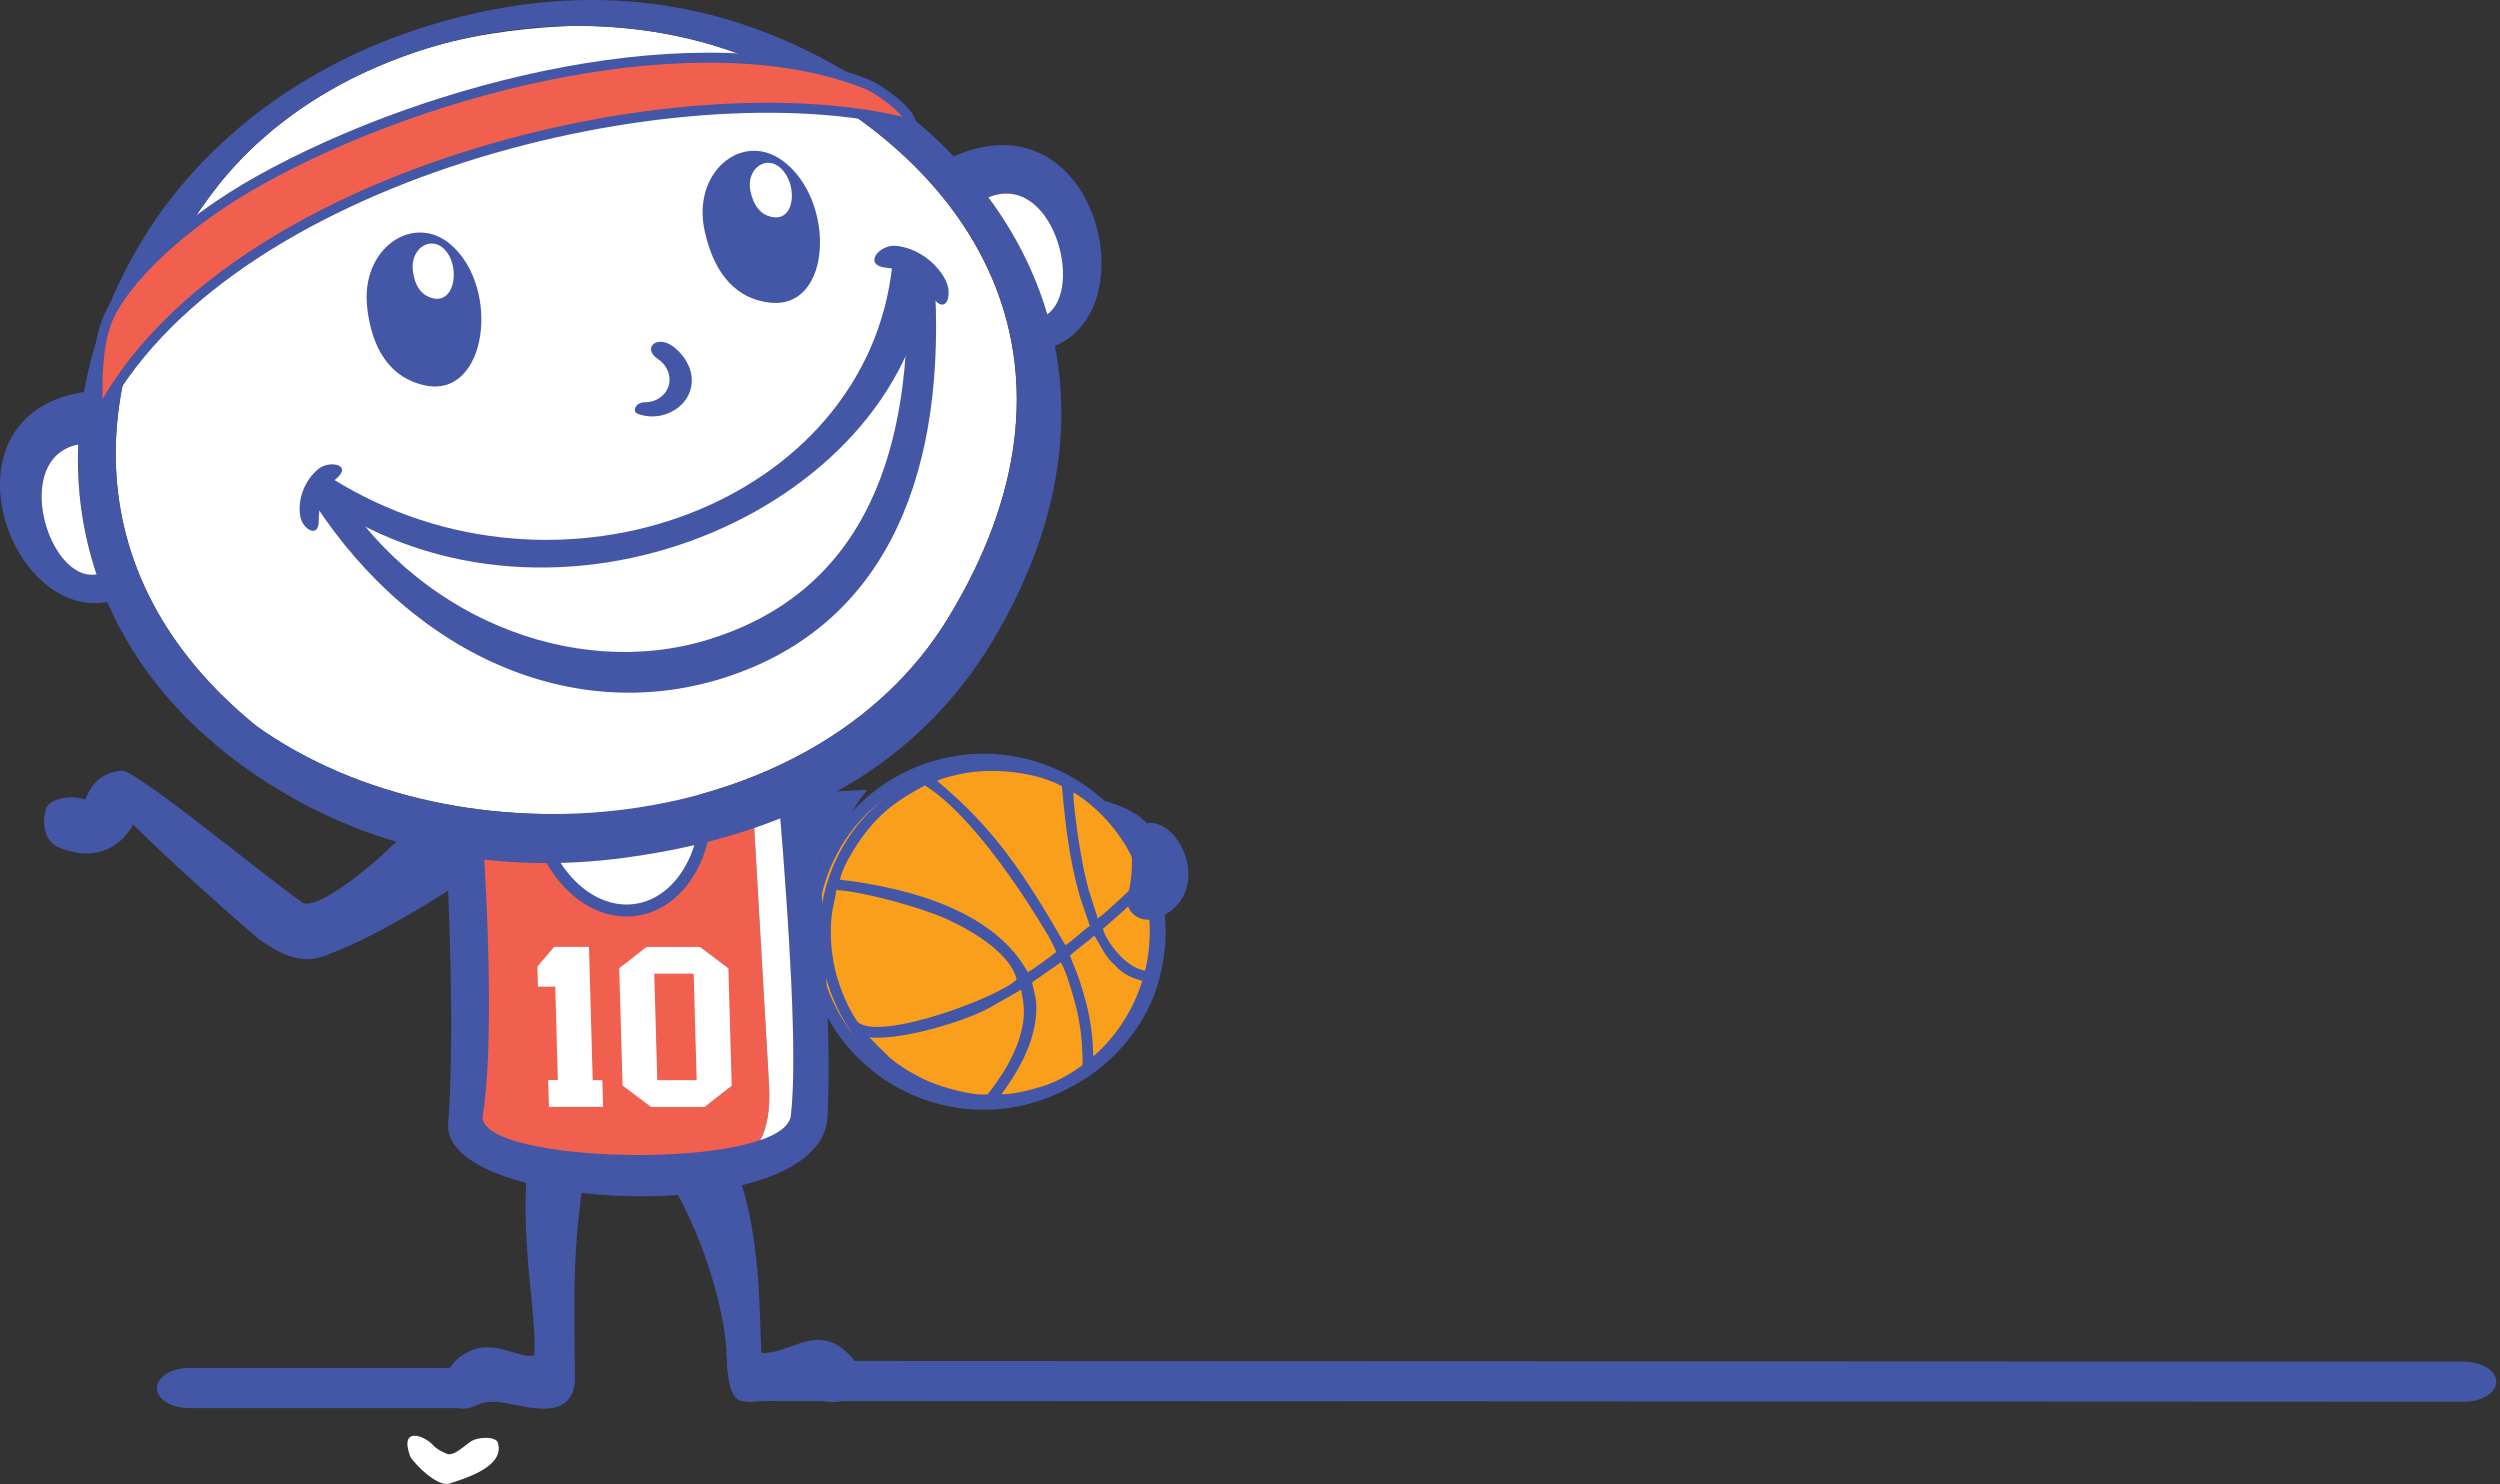 <svg xmlns="http://www.w3.org/2000/svg" width="625" height="371" viewBox="0 0 625 371" fill="none"><rect x="0" y="0" width="625" height="371" fill="#333333" stroke="none"/><path fill-rule="evenodd" clip-rule="evenodd" d="M47.356 341.987H117.99C118.334 345.756 116.246 351.795 116.266 352.038H47.376C42.875 352.038 39.206 349.768 39.206 347.012C39.206 344.256 42.855 341.987 47.376 341.987H47.356ZM181.751 340.224L615.939 340.406C620.44 340.406 624.089 342.676 624.089 345.432C624.089 348.188 620.42 350.477 615.939 350.457L185.501 350.254C182.075 349.93 181.751 341.237 181.751 340.224Z" fill="#4456A6"></path><path d="M262.168 272.743C284.167 263.77 294.722 238.671 285.745 216.683C276.768 194.694 251.657 184.144 229.658 193.117C207.66 202.09 197.104 227.189 206.081 249.177C215.059 271.166 240.17 281.716 262.168 272.743Z" fill="#F99F1C" stroke="#4456A6" stroke-width="3" stroke-miterlimit="2.61"></path><path fill-rule="evenodd" clip-rule="evenodd" d="M254.148 244.881C249.85 249.258 220.149 260.363 214.452 255.54C212.242 252.561 209.992 247.171 209.019 243.422C208.167 240.139 207.701 236.532 207.701 232.965C207.701 227.17 208.776 225.589 209.059 222.509C215.912 222.894 230.306 226.866 236.652 229.764C244.762 233.432 252.831 239.085 254.169 244.861L254.148 244.881ZM215.932 261.68C216.399 262.673 218.608 264.72 219.683 265.49L215.932 261.68ZM219.683 265.49L219.784 265.55C219.865 265.976 221.386 267.03 221.771 267.313C222.501 267.901 223.19 268.387 224.042 268.955C225.522 269.948 227.144 270.961 228.887 271.792C232.516 273.514 236.064 274.831 240.423 275.622C244.883 276.432 250.134 276.574 254.696 275.845C256.885 275.5 258.892 275.054 260.94 274.426C261.528 274.244 262.805 273.818 263.981 273.372C265.035 272.967 266.029 272.562 266.353 272.298C267.691 271.913 270.55 270.171 271.827 269.34C272.091 269.157 272.293 269.036 272.577 268.833C280.504 263.301 286.972 254.952 289.587 245.59C291.554 238.599 291.959 232.317 290.661 225.083C288.208 211.344 279.024 200.178 266.759 194.159C263.17 192.396 258.69 190.978 254.229 190.39C234.422 187.756 215.79 198.597 208.208 216.734C202.977 229.298 204.194 242.794 210.6 254.466C211.472 256.046 214.837 261.315 215.892 261.68L219.642 265.49H219.683ZM221.933 263.95C224.569 266.462 229.191 269.076 232.557 270.515C235.395 271.731 243.525 274.122 246.911 273.555C248.228 272.015 249.465 270.15 250.641 268.347C251.797 266.584 252.831 264.578 253.743 262.511C254.675 260.403 255.405 258.073 255.77 255.601C256.257 252.095 255.811 250.616 255.304 247.434L247.194 252.034C240.707 255.58 224.914 260.16 217.351 259.329C218.912 260.95 220.332 262.389 221.954 263.929L221.933 263.95ZM231.198 196.368C224.751 199.874 220.757 202.508 216.196 208.405C214.087 211.121 210.519 216.815 209.992 219.915C228.34 222.063 248.857 228.203 256.926 243.037C257.757 242.733 263.413 238.599 264.042 237.991C263.636 236.775 262.724 235.215 262.177 234.141C258.163 227.312 243.93 204.21 231.178 196.348L231.198 196.368ZM286.1 218.902C284.863 220.28 275.902 228.771 274.442 229.602L272.172 222.469C271.503 220.017 270.895 217.342 270.448 214.809C269.962 212.134 269.496 209.459 269.171 206.683C268.867 204.17 268.32 200.603 268.36 198.111C269.252 198.455 270.651 199.469 271.462 200.036C277.362 204.251 284.478 212.276 286.12 218.922L286.1 218.902ZM273.388 264.821C273.185 259.674 272.78 255.459 271.523 250.676C270.955 248.549 270.388 246.563 269.678 244.536C268.989 242.571 268.178 240.767 267.488 238.943C267.894 238.335 272.253 235.174 273.51 233.938C273.834 234.202 273.631 233.979 273.875 234.384C275.051 236.208 276.368 239.349 278.639 241.213C279.024 241.517 279.045 241.679 279.409 242.024C281.477 243.989 283.931 244.901 286.789 245.448C285.897 250.737 277.443 262.47 273.388 264.821ZM250.398 273.575C255.527 273.616 266.86 270.09 270.671 266.847C270.631 261.518 270.367 257.546 269.212 252.52C268.421 249.116 266.718 243.3 265.218 240.565L259.825 244.334C259.176 244.78 258.527 245.185 258.021 245.671C258.669 248.812 259.359 249.967 258.994 253.979C258.386 260.728 255.101 266.827 251.351 272.197C251.047 272.643 250.6 273.129 250.398 273.555V273.575ZM234.3 195.254C248.35 206.946 255.912 218.132 266.333 236.289C267.488 235.782 271.381 232.013 272.476 231.506C272.314 230.838 270.489 225.995 269.84 223.705C267.286 214.545 266.353 206.196 265.481 196.571C259.176 193.106 249.222 192.011 241.7 193.207C240.382 193.43 239.065 193.714 237.828 194.038C237.057 194.24 234.827 194.808 234.28 195.254H234.3ZM281.477 227.15C283.343 225.285 285.289 223.684 287.032 221.901C288.006 223.218 288.675 229.926 288.735 232.074C288.817 235.904 288.431 239.166 287.62 242.713C282.451 243.179 276.835 236.025 275.72 232.236L281.477 227.15Z" fill="#4456A6"></path><path fill-rule="evenodd" clip-rule="evenodd" d="M197.057 198.03C196.915 198.172 197.301 199.915 197.382 200.138C202.916 213.552 196.956 217.626 207.032 214.566C207.843 213.573 208.674 212.6 209.526 211.648C210.884 206.46 213.357 201.597 216.844 197.442C205.775 197.99 197.726 198.577 197.037 198.03H197.057ZM277.95 205.447C279.45 207.068 280.91 208.831 282.369 210.756C283.322 213.269 283.16 219.308 281.984 223.664C280.747 228.244 285.532 231.304 289.911 229.359C303.576 223.279 295.02 204.312 286.748 205.832C284.295 203.137 280.038 201.191 274.686 199.834C275.943 201.617 277.017 203.501 277.95 205.447Z" fill="#4456A6"></path><path fill-rule="evenodd" clip-rule="evenodd" d="M163.545 289.725C161.153 286.767 167.113 284.254 169.891 282.126C172.668 279.999 175.101 277.547 177.473 280.505C190.489 296.676 189.657 324.985 190.347 338.279C196.997 338.38 201.801 332.949 208.492 335.806C211.938 337.286 217.047 343.426 215.851 346.749C214.655 350.072 208.269 351.39 204.822 349.91C201.031 348.289 197.605 348.958 194.361 349.606C192.333 350.012 190.367 350.397 187.975 350.478C183.129 350.66 182.582 347.985 181.953 342.939C181.791 341.622 181.69 339.758 181.568 337.346C181 326.059 174.148 302.958 163.525 289.725H163.545Z" fill="#4456A6"></path><path fill-rule="evenodd" clip-rule="evenodd" d="M135.04 277.222C136.621 273.615 138.648 275.013 142.115 275.52C145.562 276.026 150.225 279.208 148.643 282.815C142.318 305.47 143.717 327.802 143.717 344.763C143.717 348.795 141.649 352.463 135.242 352.159H135.1C132.789 352.038 130.802 351.632 128.775 351.227C125.531 350.558 122.085 349.869 119.388 351.227C115.719 353.091 111.968 352.078 111.015 348.958C110.083 345.837 112.292 340.467 115.962 338.602C123.119 334.003 129.383 339.859 133.58 338.846C134.431 326.079 127.275 299.188 135.06 277.242L135.04 277.222Z" fill="#4456A6"></path><path fill-rule="evenodd" clip-rule="evenodd" d="M170.215 295.522C179.318 293.455 193.509 292.644 192.273 271.468L188.238 201.516H185.4L182.359 202.164C182.237 202.184 182.115 202.205 181.994 202.225C180.757 202.346 179.52 202.488 178.284 202.549C177.979 202.691 177.696 202.772 177.311 202.873C176.763 203.116 176.216 203.4 175.648 203.643C174.878 204.231 174.594 204.353 173.661 204.596C173.154 204.798 172.648 205.021 172.141 205.204C171.573 205.406 170.863 205.731 170.275 205.852C169.221 206.055 168.187 206.217 167.113 206.379C166.444 206.48 165.653 206.501 164.964 206.561L163.889 206.724C163.423 206.784 162.896 206.764 162.429 206.764C161.902 206.825 161.274 206.926 160.747 206.926H143.676L142.176 207.068C141.75 207.109 141.243 207.068 140.818 207.068C140.128 207.129 139.338 207.23 138.669 207.23H136.155C135.587 207.23 134.898 207.129 134.31 207.068C133.174 207.068 131.917 206.967 130.802 206.744H127.457C127.457 206.744 127.315 206.744 127.255 206.744L124.578 206.582C123.402 206.521 122.166 206.237 121.01 206.035C120.909 206.035 120.807 205.994 120.706 205.974L117.685 205.143C117.178 205.001 116.651 204.758 116.165 204.576C114.746 204.13 113.205 203.724 111.867 203.056L114.867 280.648C115.516 297.649 155.516 298.885 170.215 295.542V295.522Z" fill="#F15F4E"></path><path fill-rule="evenodd" clip-rule="evenodd" d="M206.85 279.431C207.965 260.606 205.775 225.387 203.504 195.558C200.605 196.855 197.645 198.07 194.624 199.165C197.078 228.406 199.45 263.666 197.706 278.844C196.084 292.867 118.618 291.225 120.686 278.844C123.281 263.321 122.247 230.149 120.341 203.258C117.138 202.407 114.097 203.157 110.975 202.062C112.678 229.703 113.489 261.619 112.049 280.951C110.407 303.12 205.187 307.558 206.85 279.431Z" fill="#4456A6"></path><path fill-rule="evenodd" clip-rule="evenodd" d="M188.441 205.082L192.273 271.488C192.617 277.466 191.725 281.822 190.083 285.044C194.543 283.504 197.422 281.437 197.726 278.864C199.409 264.334 197.28 231.385 194.949 202.934C192.82 203.704 190.651 204.433 188.461 205.102L188.441 205.082Z" fill="white"></path><path fill-rule="evenodd" clip-rule="evenodd" d="M116.611 219.47C116.753 219.328 116.368 217.585 116.287 217.362C115.516 215.498 116.064 213.694 115.678 211.85C115.476 211.242 115.09 210.31 114.401 209.885C114.077 209.682 113.773 209.479 113.469 209.257L114.563 210.108C113.428 209.743 112.252 209.257 111.137 208.811C108.441 209.216 105.035 208.102 102.338 206.805C96.236 214.262 78.334 229.035 75.171 225.326C66.859 219.551 35.05 193.329 30.67 192.66C26.514 192.883 23.798 194.991 22.257 197.868C21.73 198.841 21.405 199.915 21.304 199.874C17.715 198.658 12.282 199.53 11.451 202.306C10.62 205.082 10.66 209.763 14.33 211.688C24.811 216.268 31.056 210.493 33.286 206.136C41.882 214.748 56.682 227.92 64.67 234.769C71.421 239.511 76.53 241.396 82.977 238.234C92.891 234.627 110.468 224.11 116.631 219.47H116.611Z" fill="#4456A6"></path><path fill-rule="evenodd" clip-rule="evenodd" d="M137.229 276.675L137.047 270.008H139.459L138.811 246.664H134.492L134.35 241.638L138.527 236.714H147.244L148.177 270.049H150.59L150.772 276.716H137.229V276.675ZM182.926 271.427L176.114 276.736H162.754L155.638 271.386L154.807 242.043L161.619 236.734H174.979L182.095 242.084L182.926 271.427ZM174.168 270.069L173.418 243.421H163.565L164.315 270.049H174.168V270.069Z" fill="white"></path><path fill-rule="evenodd" clip-rule="evenodd" d="M149.738 170.855C161.355 168.383 173.073 179.002 175.912 194.585C178.75 210.168 171.634 224.799 160.017 227.271C148.4 229.743 136.682 219.125 133.844 203.542C131.005 187.958 138.121 173.328 149.738 170.855Z" fill="white" stroke="#4456A6" stroke-width="3" stroke-miterlimit="2.61"></path><path fill-rule="evenodd" clip-rule="evenodd" d="M102.521 364.095C103.98 366.466 109.596 371.856 112.414 370.884C115.557 369.789 126.423 366.831 124.457 360.65C123.95 359.07 119.388 359.09 117.462 360.529C115.435 362.048 113.732 363.629 112.171 363.568C111.705 363.568 109.191 362.352 108.38 361.4C106.251 358.928 99.743 356.395 102.541 364.095H102.521Z" fill="white"></path><path fill-rule="evenodd" clip-rule="evenodd" d="M236.997 154.563C275.01 92.251 245.492 41.691 192.374 16.685C177.98 9.917 161.659 6.573 145.136 6.472C139.176 6.431 125.308 7.384 113.124 10.322C101.284 13.179 91.086 18.043 87.457 19.887C73.955 26.797 62.034 36.281 53.073 48.237C21.142 90.852 17.046 143.377 64.203 181.596C114.827 217.585 203.342 209.702 236.997 154.563Z" fill="white"></path><path fill-rule="evenodd" clip-rule="evenodd" d="M210.012 17.05C261.163 46.595 283.464 101.227 248.188 160.176C228.097 193.774 194.604 209.195 156.591 214.383C125.166 218.679 94.188 213.147 66.92 195.74C16.012 163.236 8.572 109.211 32.819 64.772C48.572 35.895 75.962 15.996 107.143 6.411C143.088 -4.633 177.676 -1.614 210.033 17.07L210.012 17.05ZM53.093 48.236C21.162 90.852 17.067 143.377 64.223 181.595C114.847 217.585 203.363 209.702 237.017 154.563C275.03 92.25 245.512 41.691 192.394 16.685C147.346 -4.512 83.321 7.89 53.093 48.236Z" fill="#4456A6"></path><path fill-rule="evenodd" clip-rule="evenodd" d="M236.49 70.203C234.016 65.299 228.867 61.874 223.9 61.449C219.784 61.104 215.385 66.434 221.913 66.981C226.231 67.346 230.306 70.324 233.043 74.195C236.551 79.139 238.193 73.587 236.47 70.223L236.49 70.203Z" fill="#4456A6"></path><path fill-rule="evenodd" clip-rule="evenodd" d="M244.539 50.648C263.839 38.651 273.409 78.491 258.284 79.849L259.014 87.671C288.796 83.78 275.74 21.69 237.605 39.462L244.559 50.648H244.539Z" fill="#4456A6"></path><path fill-rule="evenodd" clip-rule="evenodd" d="M247.093 49.33C253.743 58.307 258.75 68.135 261.812 78.592C271.138 72.026 263.008 42.825 247.093 49.33Z" fill="white"></path><path fill-rule="evenodd" clip-rule="evenodd" d="M75.09 129.213C74.279 124.836 76.185 120.053 79.55 117.277C82.348 114.967 88.369 116.142 83.929 119.79C80.99 122.201 79.631 126.153 79.692 130.003C79.773 134.927 75.637 132.212 75.09 129.192V129.213Z" fill="#4456A6"></path><path fill-rule="evenodd" clip-rule="evenodd" d="M23.149 110.832C0.422 110.245 12.322 149.436 26.068 142.971L30.447 152.354C29.393 152.799 28.744 150.084 27.69 150.327C1.638 156.325 -16.831 101.47 23.473 97.681L23.149 110.852V110.832Z" fill="#4456A6"></path><path fill-rule="evenodd" clip-rule="evenodd" d="M176.175 57.781C179.257 71.642 186.758 75.006 192.455 75.654C208.289 77.437 208.958 49.615 195.456 40.03C185.319 32.856 172.932 43.191 176.175 57.761V57.781Z" fill="#4456A6"></path><path fill-rule="evenodd" clip-rule="evenodd" d="M187.63 47.892C188.745 52.877 191.421 54.072 193.469 54.316C199.166 54.964 199.389 44.953 194.543 41.529C190.914 38.955 186.454 42.664 187.63 47.892Z" fill="white"></path><path fill-rule="evenodd" clip-rule="evenodd" d="M169.201 87.387C173.418 91.298 173.905 96.242 171.512 99.788C169.201 103.213 164.214 105.199 159.47 103.476C157.99 102.95 158.74 100.518 161.355 100.558C162.774 100.558 163.889 100.133 164.842 99.505C168.492 97.093 168.086 92.149 164.437 89.717C160.281 86.941 164.558 83.05 169.201 87.366V87.387Z" fill="#4456A6"></path><path fill-rule="evenodd" clip-rule="evenodd" d="M231.928 69.98C224.427 127.895 138.608 165.101 80.625 125.342C83.869 124.146 79.996 121.127 82.936 119.587C139.683 155.09 216.905 125.768 223.089 66.15C226.556 65.623 229.029 67.488 231.928 69.98Z" fill="#4456A6"></path><path fill-rule="evenodd" clip-rule="evenodd" d="M233.814 72.999C236.084 121.37 219.926 157.501 180.23 169.7C141.446 181.615 100.493 162.202 76.225 122.038C79.631 120.985 79.469 120.782 82.612 119.06C102.703 154.117 143.352 170.247 177.006 159.912C216.723 147.774 228.34 111.845 226.637 69.25C230.164 69.412 231.34 71.114 233.814 72.999Z" fill="#4456A6"></path><path fill-rule="evenodd" clip-rule="evenodd" d="M24.142 143.6C20.594 133.083 19.114 122.12 19.56 111.116C2.692 114.46 12.059 145.707 24.142 143.6Z" fill="white"></path><path fill-rule="evenodd" clip-rule="evenodd" d="M24.548 104.389C55.303 43.839 169.627 15.956 227.427 30.911C228.867 29.006 219.663 22.015 216.52 20.981C175.527 4.608 107.65 21.184 64.771 45.156C46.869 55.167 33.205 67.913 27.872 77.762C24.385 84.185 24.041 94.095 24.548 104.409V104.389Z" fill="#F15F4E" stroke="#4456A6" stroke-width="2.5" stroke-miterlimit="2.61"></path><path fill-rule="evenodd" clip-rule="evenodd" d="M91.796 76.93C93.479 91.034 100.595 95.127 106.21 96.343C121.781 99.707 125.248 72.087 112.759 61.205C103.392 53.059 90.032 62.097 91.816 76.93H91.796Z" fill="#4456A6"></path><path fill-rule="evenodd" clip-rule="evenodd" d="M103.21 67.629C103.818 72.695 106.373 74.174 108.38 74.6C113.975 75.816 115.212 65.886 110.732 61.975C107.366 59.057 102.561 62.3 103.21 67.629Z" fill="white"></path></svg>